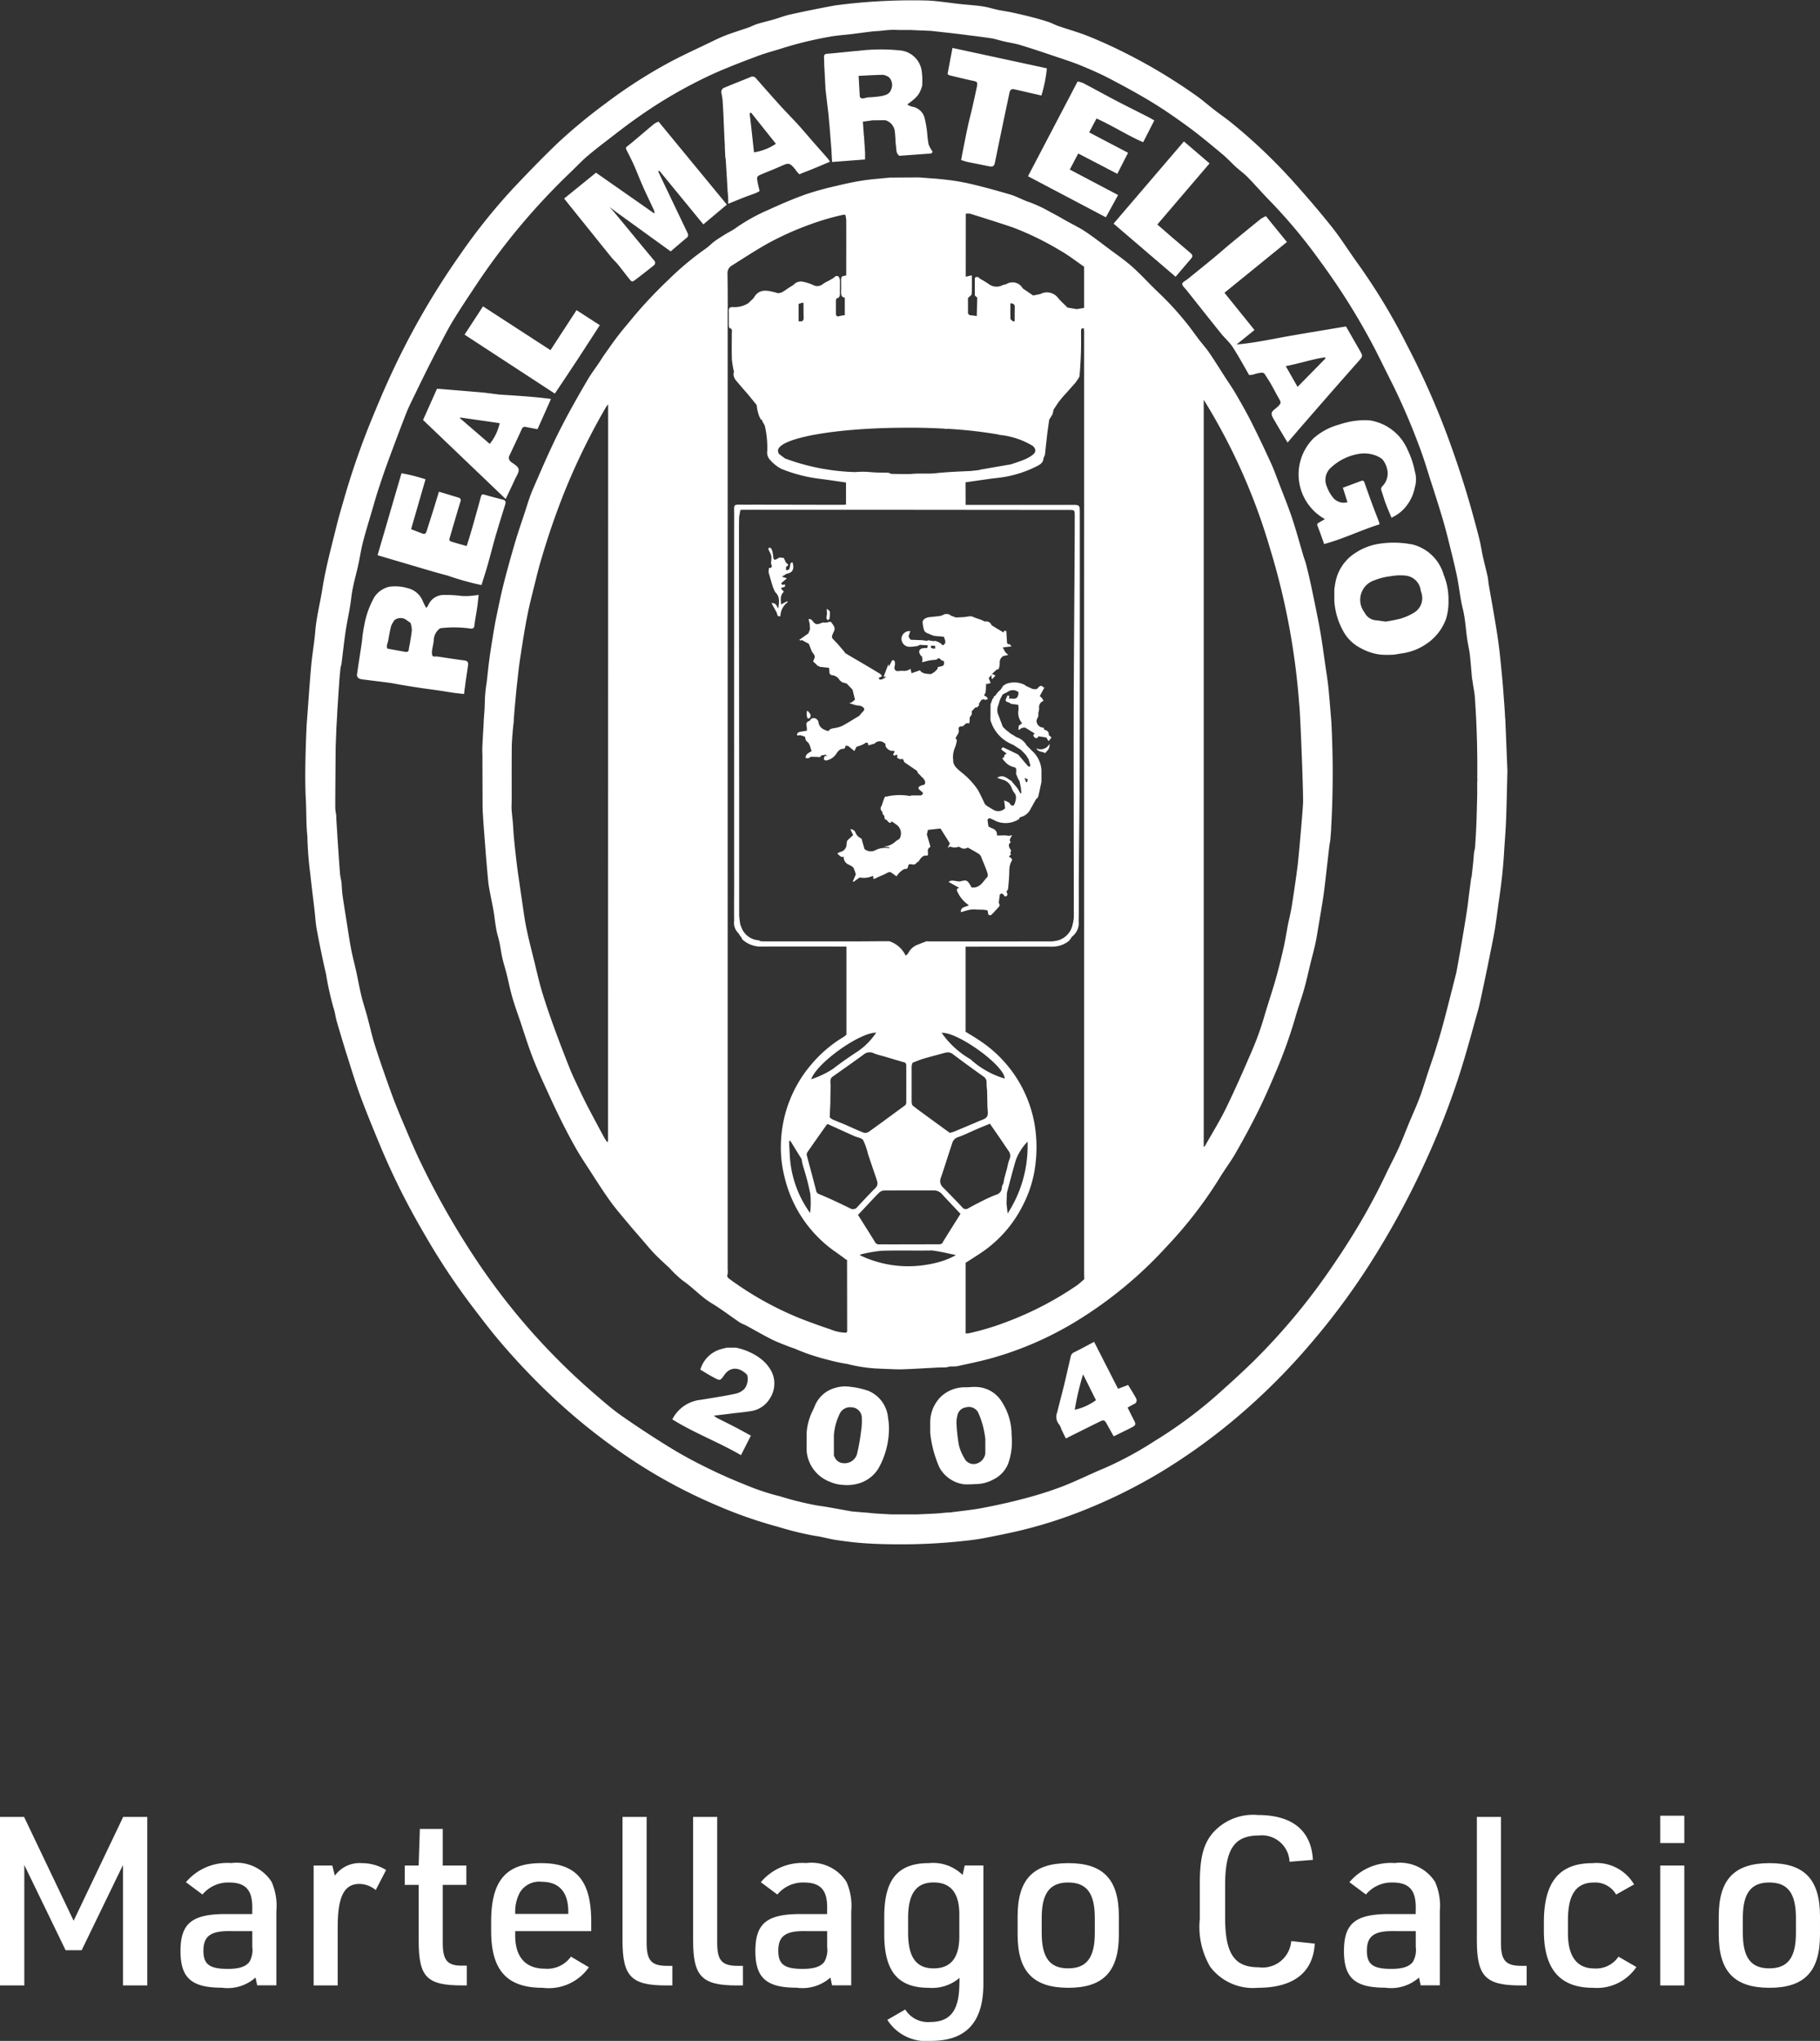 <svg xmlns="http://www.w3.org/2000/svg" width="133.031" height="149.148" viewBox="0 0 133.031 149.148"><rect x="0" y="0" width="133.031" height="149.148" fill="#333333" stroke="none"/><g id="Raggruppa_410" data-name="Raggruppa 410" transform="translate(-1573.472 -2246.009)"><path id="Tracciato_1131" data-name="Tracciato 1131" d="M526.016,211.923c-.031-.668-.087-1.335-.136-2q-.047-.64-.112-1.277c-.067-.679-.127-1.357-.216-2.032s-.2-1.357-.315-2.033c-.132-.789-.277-1.575-.412-2.364-.037-.209-.045-.425-.091-.632-.107-.489-.238-.975-.346-1.467-.087-.39-.142-.787-.235-1.175-.152-.621-.321-1.237-.49-1.853-.544-1.986-1.184-3.941-1.9-5.87a57.733,57.733,0,0,0-2.9-6.5,44.758,44.758,0,0,0-3.546-5.9c-.668-.913-1.262-1.883-1.965-2.769-.928-1.167-1.906-2.3-2.9-3.405a39.907,39.907,0,0,0-4.4-4.178c-.408-.335-.847-.631-1.264-.955-.441-.34-.86-.711-1.313-1.035a40.132,40.132,0,0,0-5.235-3.149q-1.279-.647-2.609-1.189c-.708-.288-1.45-.5-2.177-.744-.07-.023-.142-.046-.21-.074-.207-.085-.406-.19-.616-.258-.39-.127-.786-.242-1.183-.345-.488-.126-.979-.239-1.471-.345-.328-.073-.662-.114-.991-.183-.391-.082-.774-.207-1.168-.265-.544-.08-1.094-.111-1.641-.17-.8-.087-1.592-.219-2.391-.256a42.92,42.92,0,0,0-6.716.354q-1.644.3-3.279.661c-.426.092-.835.256-1.255.376-.387.112-.78.2-1.165.317-.225.069-.437.186-.661.265-.549.193-1.108.362-1.652.569-.388.148-.763.331-1.137.513-1.055.51-2.123.992-3.15,1.552a36.553,36.553,0,0,0-4.525,2.931,39.413,39.413,0,0,0-3.5,2.9c-1.087,1.04-2.131,2.124-3.166,3.216a43.136,43.136,0,0,0-3.938,4.908,56.024,56.024,0,0,0-5.218,9.122c-.4.871-.769,1.753-1.135,2.636a57.129,57.129,0,0,0-2.146,6.13c-.187.651-.38,1.3-.541,1.957-.377,1.524-.789,3.039-1.036,4.595-.165,1.041-.435,2.062-.52,3.118-.067.829-.22,1.649-.294,2.478-.125,1.4-.214,2.794-.324,4.191-.015.186-.183,3.6-.073,5.518.053.921.017,1.85.115,2.765a26.034,26.034,0,0,0,.215,2.765c.008.038.006.076.01.113.042.365.083.727.126,1.09.057.475.117.951.172,1.426.058.5.083,1,.177,1.489.2,1.07.42,2.138.667,3.2a21.9,21.9,0,0,0,.539,2.445c.118.329.15.687.248,1.024.255.872.515,1.744.79,2.609.316,1,.62,2,.987,2.978.482,1.287,1.009,2.557,1.539,3.825a52.316,52.316,0,0,0,2.94,5.859,50.239,50.239,0,0,0,3.618,5.508c.66.863,1.315,1.734,2.019,2.562a49.377,49.377,0,0,0,4.17,4.356,44.12,44.12,0,0,0,4.484,3.62,38.341,38.341,0,0,0,7.1,3.979,32.925,32.925,0,0,0,4.63,1.628,22.672,22.672,0,0,0,2.655.65c.534.069,1.056.231,1.59.31.691.1,1.386.19,2.084.235.818.054,1.642.076,2.464.076a42.092,42.092,0,0,0,4.312-.2c.672-.069,1.342-.138,2-.267.811-.157,1.62-.319,2.423-.505a33.629,33.629,0,0,0,4.965-1.586,38.65,38.65,0,0,0,5.654-2.838,43.578,43.578,0,0,0,5.33-3.856,47.032,47.032,0,0,0,5.372-5.35,51.282,51.282,0,0,0,4.155-5.539,60.081,60.081,0,0,0,4.357-7.978,56.728,56.728,0,0,0,2.418-6.21c.495-1.542.913-3.108,1.35-4.667.148-.53.252-1.072.367-1.611q.206-.957.4-1.919c.046-.232.353-1.724.442-2.239.133-.76.216-1.531.329-2.3.172-1.165.309-2.334.375-3.511.045-.77.114-1.537.144-2.307.045-1.149.065-2.3.1-3.636-.048-1.168-.1-2.519-.16-3.87m-2.034,4.437c0,.088-.009.177-.014.264q0,.469,0,.938c-.02.692-.032,1.385-.06,2.077-.021.567-.057,1.132-.093,1.7a3.1,3.1,0,0,1-.076.391l0,.008c-.023.276-.047.55-.073.826q-.052.485-.108.967c0,.023-.025.046-.029.069-.08.62-.164,1.238-.238,1.859-.118,1.022-.818,4.957-.856,5.1-.307,1.21-.609,2.421-.93,3.628-.178.667-.377,1.329-.582,1.988-.164.531-.352,1.052-.526,1.58-.211.634-.4,1.276-.633,1.9-.241.642-.527,1.265-.792,1.9-.249.6-.475,1.207-.744,1.8-.323.705-.691,1.386-1.019,2.089a45.28,45.28,0,0,1-2.611,4.7c-.374.6-.768,1.191-1.167,1.776a46.371,46.371,0,0,1-5.735,6.934c-.9.888-1.842,1.734-2.784,2.576a32.481,32.481,0,0,1-4.543,3.346,25.586,25.586,0,0,1-3.607,1.954c-1.069.441-2.1.964-3.181,1.379a27.693,27.693,0,0,1-2.8.879c-.99.262-1.993.481-3,.672-.772.147-1.557.218-2.336.323l-.024.009-.023-.009-.238.013-.6.055-.232.015-1.29.06h-1.911l-1.06-.062-.158-.013-.6-.057-.234-.014-.827-.073c-.833-.145-1.663-.314-2.5-.428a22.959,22.959,0,0,1-2.715-.667,17.9,17.9,0,0,1-1.936-.6c-1.014-.4-2.024-.815-3-1.286-1.01-.486-2.008-1-2.963-1.584-1.266-.769-2.506-1.586-3.721-2.432-.705-.493-1.354-1.071-2.008-1.632a48.264,48.264,0,0,1-8.695-9.892,59,59,0,0,1-3.956-6.955c-.473-.97-.885-1.97-1.307-2.963-.3-.7-.587-1.408-.847-2.124-.412-1.141-.815-2.285-1.185-3.44-.231-.724-.391-1.469-.59-2.2-.135-.5-.3-.983-.419-1.48-.142-.587-.247-1.183-.375-1.774-.118-.533-.263-1.062-.366-1.6-.126-.66-.223-1.327-.328-1.992-.1-.64-.207-1.279-.3-1.921-.045-.335-.057-.674-.084-1.01-.038-.233-.1-.465-.114-.7-.069-.9-.127-1.8-.188-2.694,0-.078-.008-.156-.013-.235-.02-.327-.04-.655-.061-.983,0-.1-.007-.205-.009-.309a3.29,3.29,0,0,1-.065-.434c-.008-.436,0-.874,0-1.311q.012-1.6.024-3.2c.014-.354.027-.709.042-1.064l.01-.307c.02-.329.039-.655.058-.983,0-.08.008-.159.01-.238.046-.7.09-1.406.138-2.107.024-.351.057-.7.092-1.052a2.636,2.636,0,0,1,.075-.317c.1-.794.184-1.589.3-2.381.126-.83.323-1.649.418-2.482.11-.954.419-1.859.592-2.795.087-.466.171-.934.293-1.388.215-.8.459-1.594.692-2.387.119-.408.233-.818.365-1.222.222-.673.443-1.345.687-2.01.45-1.225.907-2.449,1.382-3.664.2-.509.456-1,.692-1.491q.381-.794.774-1.581c.287-.574.576-1.146.875-1.712.357-.674.7-1.359,1.094-2.008.562-.92,1.165-1.816,1.762-2.714a48.54,48.54,0,0,1,6.864-8.158c.376-.361.732-.745,1.126-1.086.505-.434,1.032-.841,1.561-1.246.7-.54,1.4-1.088,2.132-1.6a34.21,34.21,0,0,1,5.633-3.247c1.049-.467,2.124-.877,3.2-1.279.636-.239,1.3-.4,1.948-.615a27.207,27.207,0,0,1,3.269-.781c.54-.105,1.092-.136,1.639-.2.469-.058.935-.125,1.4-.18.213-.027.428-.036.642-.052.269-.027.538-.061.807-.074.211-.012.424,0,.636.009l.848,0,1.444.061c.681.077,1.363.148,2.044.231.784.1,1.566.192,2.347.308.317.047.625.155.939.226.412.1.837.155,1.239.279.878.267,1.747.561,2.617.855.6.2,1.212.4,1.8.64.705.29,1.409.6,2.084.95,1.074.565,2.146,1.144,3.18,1.778.94.579,1.85,1.216,2.738,1.873.805.6,1.573,1.245,2.343,1.887.335.279.628.6.95.9.286.261.607.486.876.762.579.591,1.119,1.22,1.7,1.807a38.965,38.965,0,0,1,3.663,4.417A48.741,48.741,0,0,1,516.2,184.4c.56,1.04,1.063,2.111,1.6,3.163a48.373,48.373,0,0,1,1.963,4.58c.3.778.534,1.583.789,2.381.3.915.589,1.831.867,2.752.171.57.323,1.147.466,1.724.215.861.433,1.722.614,2.589.16.777.227,1.577.419,2.346.207.82.222,1.661.366,2.486.054.307.123.612.158.92.062.562.1,1.125.155,1.688.018.1.037.208.054.312,0,.028.007.053.008.081.051.33.122.66.145.992q.209,2.969.175,5.946" transform="translate(1157.471 2086.547)" fill="#fff"></path><path id="Tracciato_1132" data-name="Tracciato 1132" d="M493.859,178.088c.006.163.2.321.322.474.837,1.056,1.673,2.114,2.518,3.163.271.338.613.627.847.987.426.653.8,1.344,1.207,2.051a2.971,2.971,0,0,0,.307-.037,3.561,3.561,0,0,1,.425-.113c.14-.012.308-.074.415.094.147.23.3.455.435.691.205.36.392.73.6,1.09.164.292.166.325-.083.578-.159.162-.424.3-.452.485s.148.426.262.627c.282.494.578.979.9,1.519.376-.437.713-.832,1.052-1.223q1.025-1.179,2.052-2.356,1.046-1.194,2.1-2.383c.3-.337.3-.379.078-.762l-1.011-1.762c-1.332.224-2.667.442-4,.674s-2.652.53-4,.645l1.311-1.058c-.751-.932-1.47-1.823-2.195-2.721l4.566-3.71c-.525-.645-1.032-1.267-1.537-1.89a2.623,2.623,0,0,0-.381.208q-1.064.857-2.115,1.725c-.457.377-.9.771-1.356,1.147-.615.508-1.237,1.006-1.856,1.509-.144.117-.406.238-.4.35m10.425,5.377c.015.025.03.051.044.076l-2.046,2.084c-.31-.545-.575-1.009-.865-1.517.976-.18,1.9-.5,2.868-.643" transform="translate(1166.023 2088.654)" fill="#fff"></path><path id="Tracciato_1133" data-name="Tracciato 1133" d="M458.179,177.1c.142.175.317.323.46.5.285.35.553.713.837,1.065.183.227.215.231.449.052.444-.338.885-.68,1.32-1.029a.245.245,0,0,0,.028-.393c-.628-.751-1.25-1.508-1.873-2.263l-1.007-1.219q-.18-.2-.361-.407l.558.419,3.908,2.824c.389-.331.775-.668,1.172-.995.157-.129.111-.252.04-.4q-.973-2.029-1.939-4.058c-.061-.129-.121-.258-.181-.388l.081-.053,3.215,3.919,1.719-1.444-4.993-6.065a1.623,1.623,0,0,0-.313.158c-.349.282-.687.576-1.03.864-.315.264-.625.537-.952.787-.132.1-.089.175-.035.283.181.361.368.72.532,1.089.227.515.426,1.042.655,1.556.265.6.552,1.18.823,1.772a.606.606,0,0,1,.013.205l-4.265-2.982-2.33,1.89c.52.65,1.023,1.276,1.527,1.9.646.8,1.29,1.61,1.941,2.411" transform="translate(1159.996 2087.732)" fill="#fff"></path><path id="Tracciato_1134" data-name="Tracciato 1134" d="M449.307,197.308a8.858,8.858,0,0,0-1.433-.08,1.213,1.213,0,0,0-1.077.751,1.82,1.82,0,0,1-.144.2,4.349,4.349,0,0,1-.253-.5,1.577,1.577,0,0,0-1.066-.939,3.263,3.263,0,0,0-1.4-.113,1.818,1.818,0,0,0-1.066.742,6.44,6.44,0,0,0-.749,2.094,9.182,9.182,0,0,0-.164,1.149c-.121.819-.254,1.639-.369,2.459a.311.311,0,0,0,.121.24.762.762,0,0,0,.318.09c.647.084,1.3.158,1.944.246.307.042.612.11.917.16.429.072.857.141,1.288.205s.865.12,1.3.183.837.129,1.255.193l.681.075c.032-.138.039-.368.075-.522.014-.111.024-.222.04-.331.061-.417.125-.833.185-1.25.031-.212-.044-.321-.277-.35-.667-.083-1.328-.192-1.992-.287-.128-.02-.307.068-.358-.115a1.067,1.067,0,0,1,.008-.405c.029-.22.095-.437.11-.658a1.114,1.114,0,0,1,.47-.887,8.357,8.357,0,0,1,2.244.029c.17,0,.238-.052.258-.235.053-.453.143-.9.209-1.354.042-.277.063-.559.1-.875-.167.022-.277.04-.387.048a4.5,4.5,0,0,1-.786.033M445.6,199.8c-.029.332-.1.661-.145.99a3.233,3.233,0,0,0-.075.4c-.017.218-.147.218-.309.188-.405-.077-.81-.149-1.252-.23-.114-.186.021-.4.057-.609.06-.357.123-.715.217-1.064a1.766,1.766,0,0,1,.246-.415l.01-.031h.032a.266.266,0,0,1,.053-.031.735.735,0,0,1,.685,0l.352.246.032.013v.033a.453.453,0,0,1,.024.054,1.976,1.976,0,0,1,.072.462" transform="translate(1157.976 2092.262)" fill="#fff"></path><path id="Tracciato_1135" data-name="Tracciato 1135" d="M489.785,174.548c.3-.541.589-1.072.893-1.627-1.192-.63-2.346-1.237-3.53-1.862.217-.411.413-.787.617-1.172.969.5,1.9.989,2.857,1.484.273-.533.525-1.027.786-1.537l-2.843-1.492c.185-.35.348-.658.538-1.014,1.169.527,2.232,1.22,3.408,1.734.276-.538.537-1.05.815-1.592-.152-.087-.278-.165-.41-.232-.794-.405-1.592-.8-2.382-1.212-.8-.42-1.6-.862-2.4-1.283a2.019,2.019,0,0,0-.415-.121l-3.627,6.927,5.695,3" transform="translate(1164.519 2087.341)" fill="#fff"></path><path id="Tracciato_1136" data-name="Tracciato 1136" d="M451.573,193.838c.207-.715.436-1.425.652-2.138.05-.164.025-.292-.179-.342q-.611-.149-1.215-.323c-.324-.095-.33-.1-.421.243-.122.453-.249.9-.376,1.357s-.262.927-.4,1.388c-.067.227-.143.451-.231.729-.357-.1-.688-.19-1.014-.291-.285-.088-.285-.1-.2-.395.255-.857.5-1.717.763-2.572a.2.2,0,0,0-.15-.283c-.462-.141-.923-.278-1.425-.429-.133.437-.258.855-.389,1.272-.168.538-.342,1.073-.51,1.611-.043.136-.115.24-.27.186-.279-.1-.553-.21-.865-.331.353-1.222.7-2.422,1.054-3.645a12.121,12.121,0,0,0-1.757-.441c-.584,2-1.155,3.959-1.748,5.99.89.263,1.723.511,2.557.755s1.686.505,2.538.725a20.376,20.376,0,0,0,2.5.7c.158-.507.312-.97.444-1.439.219-.774.415-1.554.638-2.327" transform="translate(1158.178 2091.161)" fill="#fff"></path><path id="Tracciato_1137" data-name="Tracciato 1137" d="M452.5,190.684c.108-.239.3-.507.258-.726-.037-.2-.325-.363-.527-.512a.368.368,0,0,1-.128-.515c.3-.636.6-1.268.889-1.907a.233.233,0,0,1,.3-.147l.849.16.984-2.209c-1.3-.175-2.543-.239-3.787-.323l-1.124-.142-3.418-.284c-.336.749-.677,1.513-1.022,2.285l6.04,5.775c.242-.514.47-.982.684-1.456m-1.849-2.571-2.176-1.877.021-.052,2.881.415a3.655,3.655,0,0,1-.726,1.514" transform="translate(1158.621 2090.337)" fill="#fff"></path><path id="Tracciato_1138" data-name="Tracciato 1138" d="M480.841,164.894c.327.07.369.108.3.445q-.166.786-.345,1.569c-.1.44-.219.876-.315,1.318-.137.64-.262,1.283-.39,1.926-.036.177-.067.354-.1.54.179.054.307.1.438.132.52.108,1.043.208,1.564.315.327.067.413.01.477-.3q.27-1.331.548-2.66c.167-.8.338-1.605.507-2.407.039-.185.128-.3.335-.254.293.063.584.132.875.2l1.123.257a9.912,9.912,0,0,0,.4-1.985l-6.9-1.49c-.129.684-.246,1.3-.36,1.9.061.048.088.085.121.093.575.138,1.15.282,1.729.406" transform="translate(1163.734 2087.014)" fill="#fff"></path><path id="Tracciato_1139" data-name="Tracciato 1139" d="M494.046,178.309c.4-.47.779-.908,1.153-1.35.149-.175.044-.3-.095-.412q-.653-.55-1.3-1.107c-.36-.309-.717-.622-1.093-.95l3.818-4.466-1.875-1.605c-1.723,2.012-3.423,4-5.142,6.007l4.533,3.882" transform="translate(1165.354 2087.926)" fill="#fff"></path><path id="Tracciato_1140" data-name="Tracciato 1140" d="M456.688,182.706c.534-.812,1.059-1.632,1.6-2.464l-1.7-1.1c-.654,1-1.273,1.952-1.905,2.924l-4.931-3.2-1.35,2.066c2.21,1.442,4.392,2.866,6.6,4.309.585-.878,1.139-1.7,1.684-2.529" transform="translate(1159.026 2089.533)" fill="#fff"></path><path id="Tracciato_1141" data-name="Tracciato 1141" d="M491.131,247.594l-.733.277c-.58-1.137-1.147-2.249-1.749-3.43-.517.272-.984.53-1.463.765a.443.443,0,0,0-.254.335c-.152.662-.3,1.326-.459,1.986-.167.687-.355,1.369-.519,2.055a.86.86,0,0,0,.141.9,1.214,1.214,0,0,1,.157.34c.108.23.221.457.331.68.86-.427,1.673-.837,2.49-1.236.286-.14.342-.111.5.17.17.308.343.615.508.912.466-.23.893-.434,1.313-.65.316-.164.325-.23.155-.555-.154-.294-.3-.593-.45-.9.182-.1.332-.192.49-.265a.28.28,0,0,0,.145-.369c-.172-.345-.389-.668-.6-1.015m-3.9,1.814a19.381,19.381,0,0,1,.609-2.591c.342.687.642,1.288.94,1.887a4.07,4.07,0,0,1-1.55.7" transform="translate(1164.796 2099.628)" fill="#fff"></path><path id="Tracciato_1142" data-name="Tracciato 1142" d="M471.192,163.8q.042.794.084,1.591c0,.025,0,.051,0,.075q.109.938.222,1.875l.069.793.007.035q.071.9.143,1.8c.008.255.032.594.042.849.187-.008,1.858-.142,2.413-.182v-.517q-.04-.6-.078-1.193a.122.122,0,0,1-.01-.04l-.073-1.012.7-.1.942-.007a.966.966,0,0,1,.7.906c.043.344.037.694.084,1.036.031.232,0,.5.248.658l2.106-.153c.138,0,.279,0,.314-.153a2.477,2.477,0,0,1-.287-.524,6.551,6.551,0,0,1-.1-.771,7.863,7.863,0,0,0-.186-1.133,1.123,1.123,0,0,0-.948-.861,1.317,1.317,0,0,1-.328-.155c.74-.538.9-.742,1.088-1.356a5.364,5.364,0,0,0-.036-1.118,1.758,1.758,0,0,0-1.49-1.467,13.6,13.6,0,0,0-3.134.018c-.452.037-.9.087-1.354.13-.309.03-.618.065-.928.087-.173.012-.242.085-.231.258.014.211.012.422.016.633m4.309.647a1.217,1.217,0,0,1,.411.166.8.8,0,0,1,.159.929c-.119.34-.438.4-.719.463a7.491,7.491,0,0,1-.93.087c-.121.012-.24.055-.362.072s-.26,0-.271-.179c-.028-.471-.053-.943-.083-1.462.625-.029,1.21-.068,1.8-.075" transform="translate(1162.531 2087.028)" fill="#fff"></path><path id="Tracciato_1143" data-name="Tracciato 1143" d="M509.112,193.945a6.974,6.974,0,0,0-2.546,0,4.3,4.3,0,0,0-1.5.615,3.242,3.242,0,0,0-1.489,2.174c-.034.163-.053.329-.08.493,0,.3,0,.59,0,.884a5.261,5.261,0,0,0,.659,2.2,2.992,2.992,0,0,0,1.243,1.21,3.959,3.959,0,0,0,1.46.488,7.168,7.168,0,0,0,1.047,0c.183-.031.367-.065.552-.092a4.139,4.139,0,0,0,1.754-.682,3.714,3.714,0,0,0,1.456-1.856,4.293,4.293,0,0,0,.172-1.356,4.707,4.707,0,0,0-.35-1.847,3.187,3.187,0,0,0-2.384-2.24m.24,4.994a4.3,4.3,0,0,1-.988.444,10.246,10.246,0,0,1-1.119.222c-.286-.038-.519-.08-.755-.1a1.013,1.013,0,0,1-.784-.574,1.5,1.5,0,0,1,.74-2.348,4.549,4.549,0,0,1,1.16-.291,3.834,3.834,0,0,1,1.118-.046,1.244,1.244,0,0,1,1.093,1.086c.018.1.068.189.081.287a1.235,1.235,0,0,1-.546,1.319" transform="translate(1167.507 2091.838)" fill="#fff"></path><path id="Tracciato_1144" data-name="Tracciato 1144" d="M464.758,166q.029.518.061,1.035l.01.265.068,1.564c0,.038.02.325.045.726-.01-.107-.021-.215-.03-.322l.055,1.13.01-.23c.063,1.009.142,2.269.147,2.486a6.938,6.938,0,0,1,.046.954c.391-.158.739-.3,1.089-.441.313-.121.629-.232.944-.347l.264-.141c-.05-.212-.1-.412-.142-.612-.081-.466-.081-.466.381-.659s.916-.368,1.366-.572c.511-.231.606-.217.973.223a2.269,2.269,0,0,0,.327.392s.309-.128.46-.185c.587-.222,1.162-.475,1.778-.734a2.682,2.682,0,0,0-.171-.242c-.337-.387-.678-.769-1.017-1.154-.385-.441-.763-.891-1.156-1.325-.424-.466-.87-.912-1.295-1.379-.59-.651-1.169-1.311-1.749-1.97a.328.328,0,0,0-.425-.115c-.627.263-1.262.5-1.889.769a.333.333,0,0,0-.232.41c.037.156.053.316.08.474m2.092.955,1.809,2.269a3.927,3.927,0,0,1-1.6.623c-.11-.952-.2-1.906-.323-2.859Z" transform="translate(1161.529 2087.294)" fill="#fff"></path><path id="Tracciato_1145" data-name="Tracciato 1145" d="M507.1,193.466c-.164-.429-.333-.855-.492-1.285-.19-.516-.373-1.035-.556-1.553a.162.162,0,0,0-.233-.118c-.449.166-.9.335-1.343.5l.335,1.058a1.012,1.012,0,0,1-1.089-.382,2.691,2.691,0,0,1-.426-.782,1.193,1.193,0,0,1,.333-1.387,3.921,3.921,0,0,1,2.03-.985,2.389,2.389,0,0,1,1.086.077,1.839,1.839,0,0,1,.614.317,1.736,1.736,0,0,1,.388.945,1.332,1.332,0,0,1-.377,1.019.3.3,0,0,0-.075.336c.107.3.189.612.3.91.132.353.283.7.433,1.062a2.834,2.834,0,0,0,1.16-.951,3.153,3.153,0,0,0,.553-1.292,1.98,1.98,0,0,0,0-1.115,6.517,6.517,0,0,0-.54-1.617,3.609,3.609,0,0,0-2.75-2.134,5.7,5.7,0,0,0-1.354.072,6.922,6.922,0,0,0-.95.249,4.584,4.584,0,0,0-1.83,1,3.735,3.735,0,0,0,.844,5.891l-.441.26c-.089.053-.154.091-.1.232.171.42.313.85.486,1.33,1.4-.373,2.682-1.015,4.055-1.442-.028-.1-.039-.158-.061-.215" transform="translate(1167.153 2090.643)" fill="#fff"></path><path id="Tracciato_1146" data-name="Tracciato 1146" d="M511.373,207.993c-.06-.583-.156-1.163-.241-1.745-.122-.839-.231-1.682-.382-2.517-.183-1.019-.4-2.033-.61-3.049-.115-.549-.247-1.1-.382-1.642-.059-.241-.151-.474-.224-.714-.271-.913-.518-1.835-.819-2.738-.282-.84-.617-1.662-.935-2.489-.207-.537-.4-1.078-.642-1.6-.45-.983-.913-1.961-1.4-2.925-.355-.706-.749-1.392-1.145-2.075-.233-.4-.5-.784-.756-1.175-.385-.6-.757-1.2-1.156-1.787-.233-.342-.512-.651-.763-.98-.282-.368-.547-.747-.833-1.11a22.373,22.373,0,0,0-2.2-2.4c-.757-.717-1.438-1.513-2.258-2.162-.383-.306-.784-.59-1.178-.882-.6-.444-1.187-.907-1.806-1.322-.43-.29-.9-.516-1.355-.769-.411-.23-.817-.467-1.235-.682a10.309,10.309,0,0,0-1.512-.714c-.49-.156-.931-.42-1.418-.565-.958-.285-1.925-.548-2.9-.78a16.155,16.155,0,0,0-1.8-.306c-.662-.08-1.329-.115-1.993-.168l-2.1.013c-.665.068-1.333.112-1.992.213s-1.294.239-1.932.395a22.3,22.3,0,0,0-2.232.615c-.924.331-1.829.718-2.721,1.129a13.211,13.211,0,0,0-2.416,1.344c-.225.167-.487.284-.727.433-.272.17-.546.337-.805.525-.22.162-.41.368-.635.526a21.491,21.491,0,0,0-2.715,2.265,33.3,33.3,0,0,0-2.563,2.713c-.375.465-.772.913-1.135,1.386s-.705.968-1.05,1.456c-.122.173-.228.357-.346.532-.272.4-.57.793-.817,1.212-.726,1.235-1.432,2.478-2.078,3.76-.713,1.415-1.334,2.866-1.962,4.318-.242.559-.406,1.152-.6,1.732-.235.713-.482,1.424-.693,2.145-.294,1.005-.578,2.016-.834,3.031-.2.8-.362,1.6-.531,2.408-.09.437-.164.877-.234,1.317-.1.6-.2,1.207-.278,1.813-.07.518-.12,1.041-.179,1.56a11.7,11.7,0,0,0-.138,1.23c-.007.25-.015.5-.022.751-.022.278-.042.557-.062.834,0,.053,0,.106-.006.158,0,.207-.114,1.712-.1,2.2,0,.037.008.075.008.112q.005,1.911.013,3.817c0,.031.007.414.014.464.018.3.038.6.058.908.058.752.114,1.506.174,2.257q.062.789.137,1.576c.022.248.045.5.089.744.084.477.183.951.277,1.425.143.726.173,1.468.382,2.184.148.505.2,1.036.314,1.552.082.363.2.718.292,1.079.147.587.262,1.183.429,1.763.171.6.387,1.185.587,1.776.3.9.583,1.814.927,2.7.328.847.715,1.67,1.092,2.5.651,1.432,1.339,2.847,2.123,4.212.229.4.48.78.73,1.163.546.838,1.075,1.688,1.654,2.5.42.593.9,1.141,1.366,1.7.352.425.718.838,1.079,1.255.28.324.548.659.846.965.352.362.729.7,1.1,1.045a8.069,8.069,0,0,0,.949.9c.749.509,1.35,1.2,2.131,1.669.705.426,1.359.932,2.044,1.394.153.1.338.158.5.246.61.33,1.21.679,1.828.992.375.189.772.333,1.161.49.242.1.5.162.73.275a15.217,15.217,0,0,0,2.331.756,11.658,11.658,0,0,0,1.311.279,11.186,11.186,0,0,0,2.049.328h0l.423.02-.018,0a.172.172,0,0,0,.048,0l.15.008c.463.014.925.048,1.387.035.864-.028,1.729-.087,2.593-.129.188-.009.377-.007.565-.009.13-.025.262-.06.393-.074a3.31,3.31,0,0,0,.415-.009c.83-.182,1.663-.352,2.482-.575a24.62,24.62,0,0,0,6.244-2.712,30.325,30.325,0,0,0,6.649-5.5,30.836,30.836,0,0,0,3.815-4.943c.381-.633.835-1.223,1.2-1.864.578-1.01,1.134-2.034,1.65-3.078.48-.972.912-1.966,1.332-2.964a34.435,34.435,0,0,0,1.377-3.871c.2-.694.447-1.375.643-2.071.175-.617.309-1.246.462-1.869.12-.485.253-.966.359-1.455.091-.412.152-.832.223-1.249.112-.664.226-1.327.329-1.993.065-.42.117-.841.166-1.264.1-.85.194-1.7.293-2.551.02-.16.051-.318.076-.478q.031-.379.062-.755c0-.075,0-.15.007-.225a71.254,71.254,0,0,0,.006-7.731c-.07-.816-.127-1.633-.212-2.448m-52.654,33.173-.067.035c-.075-.115-.159-.225-.224-.346-.406-.754-.812-1.507-1.207-2.266-.249-.48-.482-.969-.713-1.459-.2-.425-.405-.848-.579-1.283-.4-1.005-.789-2.011-1.157-3.027-.314-.86-.612-1.726-.876-2.6-.215-.705-.373-1.427-.548-2.143-.208-.841-.428-1.679-.6-2.525-.137-.657-.217-1.325-.318-1.988-.063-.419-.122-.839-.183-1.259-.069-.48-.144-.958-.2-1.44q-.125-1.023-.219-2.049c-.023-.263-.063-.955-.073-1.036-.035-.318-.067-.637-.09-.955,0-.078.012-.556.012-.674,0-1.284-.007-2.57.006-3.855.006-.539.122-1.731.144-1.786,0-.054,0-.107,0-.162.021-.252.04-.5.061-.756s.12-1.325.14-1.527c.082-.695.145-1.393.249-2.086.163-1.077.327-2.154.537-3.221.181-.923.425-1.832.649-2.748.121-.5.253-.989.4-1.478.505-1.716,1.088-3.4,1.761-5.062a48.712,48.712,0,0,1,2.949-5.984,2.429,2.429,0,0,1,.154-.194Zm26.148-67.806a1.091,1.091,0,0,1,.325,0c1.039.327,2.078.651,3.11,1a21.422,21.422,0,0,1,3.435,1.672c.624.345,1.189.8,1.781,1.2v3.011c-.2.033-.365.062-.53.091l-.684-.115c-.228-.23-.472-.447-.682-.691a1.017,1.017,0,0,0-1.3-.3q-.265.055-.53.107l-.762-.518a.85.85,0,0,0-1.213-.3,1.413,1.413,0,0,0-.253.06.943.943,0,0,1-1.047-.1l-.346-.22c-.082-.044-.162-.09-.242-.135-.121-.1-.237-.225-.4-.067,0,.427,0,.856,0,1.284.059.05.118.1.178.148q-.019.677-.037,1.354c-.135-.018-.27-.048-.406-.054-.174-.009-.24-.089-.237-.262.009-.347,0-.7,0-.994.115-.126.268-.216.273-.313.028-.434.013-.87.013-1.355l-.45.1Zm6.388,13.383a.264.264,0,0,1-.031-.066.428.428,0,0,0,.031.066m-.238-4.563a.169.169,0,0,1-.016.178.172.172,0,0,0,.016-.178m.083,2.833a.233.233,0,0,1-.1.037.233.233,0,0,0,.1-.037m-.383-4.58a.22.22,0,0,1,.008.092.241.241,0,0,0-.008-.092m-.06,2.506c-.007-.047-.011-.091-.016-.132,0,.042.009.084.016.132m-.045-.359c.009.07.018.143.029.226-.012-.083-.021-.156-.029-.226m-.044,1.887a1.566,1.566,0,0,1-.012.415,1.618,1.618,0,0,0,.012-.415m-.542,1.8h0c.051.037.1.073.153.108-.052-.036-.1-.072-.153-.107m.133,3.979a.945.945,0,0,0-.075-.1.708.708,0,0,1,.075.1m2.61,34.517a2.931,2.931,0,0,1-.087.51,1.512,1.512,0,0,1-1.025,1.177,2.569,2.569,0,0,1-.478.087q-4.544.007-9.088,0a.589.589,0,0,1-.075-.012c-.2.074-.395.14-.585.224a1.3,1.3,0,0,0-.763.63c-.03.07-.107.121-.192.21a2,2,0,0,0-1.2-1.064c-.82,0-1.642.012-2.464.012q-3.339,0-6.677,0c-.088,0-.177-.007-.264-.009a.537.537,0,0,0-.166-.074,1.445,1.445,0,0,1-1.236-.938,1.484,1.484,0,0,1-.088-.246,5.739,5.739,0,0,1-.078-.665c0-2.539,0-5.075,0-7.613v-1.065q-.009-9.894-.014-19.787c0-.215.008-.429.013-.644.024-.129.05-.258.074-.387.008-.037.013-.1.025-.1a2.92,2.92,0,0,1,.3-.013q4.765,0,9.528,0l14.174.013c.419,0,.429.008.428.419q0,1.2-.006,2.391c-.023,4.211-.061,8.424-.069,12.634-.009,4.77.009,9.541.009,14.311m-4.714,17.722a4.013,4.013,0,0,0-.155.594c-.057.218-.123.435-.179.654a2.428,2.428,0,0,0-.083.4c-.008.1-.114.23-.129.376a.552.552,0,0,1-.384.531,8.151,8.151,0,0,0-.928.405q-.571.28-1.13.589a.318.318,0,0,1-.457-.068c-.464-.5-.943-.982-1.419-1.469a.612.612,0,0,1-.136-.7c.286-.835.545-1.68.826-2.518a.63.63,0,0,1,.415-.433c.453-.155.884-.376,1.326-.565.329-.142.66-.276,1.013-.422.239.345.474.682.706,1.02s.435.651.66.972a.582.582,0,0,1,.053.631m.48.021a3.945,3.945,0,0,1,.854-1.335,9.079,9.079,0,0,1-1.457,5.253c-.035-.306-.06-.527-.084-.747.012-.258.022-.517.034-.775.216-.8.417-1.6.654-2.4m-15.278-.294a.335.335,0,0,1,.029-.249c.464-.673.937-1.339,1.408-2.006a.532.532,0,0,1,.082-.066c.665.3,1.313.6,1.964.887.214.095.526.126.627.288a4.579,4.579,0,0,1,.353,1c.128.385.258.77.388,1.153.095.282.2.558.28.844a.459.459,0,0,1-.11.487q-.678.691-1.329,1.4a.394.394,0,0,1-.534.1c-.458-.227-.922-.444-1.387-.659-.292-.135-.59-.262-.887-.385a.33.33,0,0,1-.214-.267c-.209-.848-.449-1.689-.669-2.534m.233,4.182a7.844,7.844,0,0,1-1.479-4.136c-.017-.352-.047-.705-.047-1.059,0-.108.083-.1.13,0,.246.4.489.805.742,1.2a.5.5,0,0,1,.058.215c.04.253.134.5.2.744a16.355,16.355,0,0,1,.413,1.655,6.571,6.571,0,0,1-.015,1.379m9.873-11.7a.592.592,0,0,1,.563.1q1.1.827,2.229,1.628a.486.486,0,0,1,.233.469,4.673,4.673,0,0,0,.04.564c.008.383.015.766.023,1.149,0,.253.081.552-.027.743s-.4.253-.619.35c-.587.256-1.178.5-1.769.749a3.2,3.2,0,0,1-.335.1q-1.12-.815-2.232-1.627c-.172-.126-.337-.261-.507-.391-.013-.062-.035-.123-.045-.185a.378.378,0,0,1-.006-.062c0-.867,0-1.733,0-2.6a.623.623,0,0,1,.051-.2c.008-.021.016-.044.023-.066.133-.048.264-.1.4-.153s.265-.1.4-.14c.523-.153,1.052-.285,1.577-.435m-8.372,2.356c0-.032-.007-.065-.009-.1a1.322,1.322,0,0,1-.007-.19.447.447,0,0,1,.1-.272c.2-.14.391-.278.587-.415.589-.417,1.177-.831,1.757-1.257a.676.676,0,0,1,.735-.077c.27.11.56.171.841.254l1.449.43c.027.05.075.1.075.15q.007,1.392,0,2.786a.183.183,0,0,1-.023.082c-.013.028-.029.054-.039.081l-1.329.974q-.663.488-1.333.967a.476.476,0,0,1-.376.08c-.451-.172-.887-.384-1.33-.575-.308-.133-.62-.254-.928-.382a1.151,1.151,0,0,1-.156-.1c-.027-.021-.08-.044-.078-.063.01-.354.028-.706.044-1.059,0-.377.01-.754.016-1.131a.848.848,0,0,0,0-.095c0-.031,0-.062,0-.095m3.333-3.818a4.97,4.97,0,0,1-1.344,1.37c-.623.406-1.237.833-1.824,1.288a6.918,6.918,0,0,1-1.581.752c.4-1.181,3.51-3.408,4.75-3.41m4.625,16.756c-.144.042-.29.08-.439.113s-.3.061-.451.085a8.115,8.115,0,0,1-4.931-.689c.018-.017.035-.046.054-.051a10.2,10.2,0,0,1,1.528-.271c1.238-.04,2.477,0,3.714-.022a13.313,13.313,0,0,1,1.371.264.765.765,0,0,1,.09.013.812.812,0,0,1,.089.02c.059.014.118.03.177.043h0a5.1,5.1,0,0,1-.576.277c-.067.028-.135.054-.2.08-.137.051-.278.1-.422.138m.241-1.426c-.093.156-.222.141-.359.141l-3.453.006c-.279,0-.556-.006-.835,0a.308.308,0,0,1-.307-.166c-.4-.655-.817-1.305-1.245-1.989l.567-.6c.329-.347.65-.705.991-1.039a.565.565,0,0,1,.361-.143c1.2-.01,2.4-.006,3.6-.007a.8.8,0,0,1,.627.277c.433.475.879.939,1.346,1.435-.442.706-.877,1.388-1.3,2.078m2.034-13.372a6.565,6.565,0,0,1-2.113-1.936c1.183-.066,4.581,2.382,4.612,3.343a6.363,6.363,0,0,1-2.5-1.407M481,192.359c-.084.006-.17.012-.254.015h-.189q-.578,0-1.138-.012c-.073-.029-.144-.058-.216-.084-.292-.006-.583,0-.872-.016-.327-.014-.652-.055-.976-.055-.2,0-.39.01-.591.024a15.893,15.893,0,0,1-5.12-1l-.428-.325a.534.534,0,0,1-.036-.059.824.824,0,0,1-.043-.194c.088-.922,4.271-1.663,9.42-1.663.234,0,.466,0,.7,0l.007,0,.011,0c.7.009,1.379.032,2.028.068a.253.253,0,0,0,.19.01,32.092,32.092,0,0,1,3.8.425c.016.012.031.023.047.033l.109,0a5.8,5.8,0,0,1,2.326.8c.247.255.237.454-.055.673a2.694,2.694,0,0,1-.59.325c-.309.129-.634.228-.951.339-.751.13-1.5.258-2.256.391a.089.089,0,0,0-.042.023c-.213.027-.434.051-.661.075-.849.039-1.7.07-2.546.162-.56.061-1.114,0-1.669.043m-9.732-10.69.107-.111-.107.111m.217,7.577c0-.021,0-.042,0-.063l0-.258c0,.085,0,.172,0,.258a.566.566,0,0,1,0,.063m.377.106.167.033h0l-.167-.035m.643.2h0l.028.017-.028-.016m.136-8.336v-1.272l.315-.1c.021.033.044.054.044.073,0,.343,0,.684.01,1.026,0,.123-.014.226-.143.275l-.226,0m2.616.337c.009-.018.018-.037.027-.055-.008.018-.016.037-.025.055Zm.406,3.478h0a.051.051,0,0,1,.018,0,.072.072,0,0,0-.022,0m1.157-3.451a1.482,1.482,0,0,0,0,.2,1.319,1.319,0,0,1,0-.2m.451-1.147c0-.108,0-.217,0-.325,0,.107,0,.217,0,.325m0,2.948h0l-.016,0,.016-.006m-.153-2.426a.555.555,0,0,0-.043-.1.432.432,0,0,1,.043.1m1.045.722a.7.7,0,0,1,.015-.182.759.759,0,0,0-.015.182m1.539,3.778c0,.068.006.136,0,.2,0-.066,0-.134,0-.2m-.123-2.649c-.018.024-.036.046-.051.067.014-.021.031-.043.051-.067m.691,2.6-.018.024h0l.02-.024m2.549-1.629c0-.121,0-.241-.009-.361.006.121.015.241.009.361m1.012-1.861a.147.147,0,0,1-.135.03.151.151,0,0,0,.135-.03m.142,3.3a1.163,1.163,0,0,0,.32-.219,1.141,1.141,0,0,1-.32.22Zm1.014-.074a.443.443,0,0,0,.058-.078.362.362,0,0,1-.058.078m.15-.47a1.489,1.489,0,0,1,.03-.358,1.55,1.55,0,0,0-.03.358m.492.038a.523.523,0,0,1,0-.189.551.551,0,0,0,0,.189m1.844-2.784a.507.507,0,0,0-.029-.105.444.444,0,0,1,.029.105.4.4,0,0,1-.014.168.42.42,0,0,0,.014-.168m.65-2.021c.25,0,.328.1.321.308-.012.34-.007.682-.009,1.022l-.149-.027c-.053-.059-.154-.117-.156-.178-.014-.374-.007-.75-.007-1.126m1.012,1.5a.628.628,0,0,0,.038-.092.522.522,0,0,1-.038.092m.643-.145a.641.641,0,0,1,.035-.267.66.66,0,0,0-.035.267m-13.651,73.872a2.972,2.972,0,0,1-1.151-.243c-.747-.245-1.485-.515-2.218-.8a23.874,23.874,0,0,1-5.148-2.868c-.134-.1-.227-.175-.159-.363a1.075,1.075,0,0,0,.007-.34V182.137c0-1.468.015-2.936-.013-4.4a.639.639,0,0,1,.331-.606c.909-.572,1.808-1.164,2.749-1.68a22.023,22.023,0,0,1,2.866-1.284,19.023,19.023,0,0,1,2.476-.732,1.029,1.029,0,0,1,.189-.01,2.313,2.313,0,0,1,.069.392c.006,1.187,0,2.376,0,3.565v.481c-.37.065-.372.065-.374.427,0,.24.008.481,0,.72s0,.439.268.472v1.283a2.689,2.689,0,0,0-.383.066c-.187.06-.263-.009-.264-.192,0-.316,0-.632,0-.949,0-.054.032-.147.067-.156.262-.067.22-.27.222-.457,0-.278.009-.556,0-.833a.439.439,0,0,0-.1-.3c-.129-.1-.26-.013-.36.1l-.349.2a3.153,3.153,0,0,0-.42.234.639.639,0,0,1-.75.069,3.953,3.953,0,0,0-.675-.216.713.713,0,0,0-.69.173l-.084.069-.277.172c-.172.115-.339.241-.52.342a1.1,1.1,0,0,1-.3.073c-.1-.028-.192-.057-.29-.081-.553-.141-1.093-.224-1.455.376a.311.311,0,0,0-.012.036l-.406.394a1.865,1.865,0,0,1-1.139.287c-.207-.009-.3.066-.293.283.011.353,0,.706.006,1.058,0,.069.025.188.061.2.223.059.152.232.153.367,0,.643-.016,1.284.007,1.926a6.452,6.452,0,0,0,.152.9.524.524,0,0,0-.037.189.77.77,0,0,0,.217.474c.291.358.6.7.9,1.052l.578.713c.017.123.026.248.054.368.031.141.078.278.118.417.047.1.092.19.14.284l.085,0,.007.092c.037.078.088.155.13.233a.628.628,0,0,1,.088.237,7.155,7.155,0,0,1,.151,1.725.789.789,0,0,0,.22.666,2.8,2.8,0,0,0,.824.646,11.074,11.074,0,0,0,2.846.728c.621.078,1.239.174,1.867.263v1.617c-.117.006-.2.013-.291.013-2.378,0-4.757-.012-7.135-.009-.865,0-.748-.09-.749.748q-.005,13.515,0,27.032c0,.872-.013,1.746,0,2.618a1.041,1.041,0,0,0,.306.912l.149.23.076.077c.025.055.037.13.078.164a2,2,0,0,0,1.228.512q2.977-.005,5.956,0h.413v6.435a1.467,1.467,0,0,1-.2.164,9.378,9.378,0,0,0-2.454,2.119,9.257,9.257,0,0,0-2.122,5.395,8.78,8.78,0,0,0,.263,2.772,9.243,9.243,0,0,0,3.786,5.477c.243.172.484.352.725.53a.038.038,0,0,1,.047,0q.005,2.607.009,5.215c0,.04-.039.08-.06.12M470.8,187.694l-.147.132h0c.05-.043.1-.087.147-.13m-.21,2.342-.082.077h0l.082-.076m-.543-3.76c0-.082-.006-.166,0-.246-.007.081,0,.164,0,.246m8.549,71.466.048.013-.048-.013m1.269-6.846c.161.014.324.021.487.022-.164,0-.325-.008-.487-.022m13.705-.05a.67.67,0,0,1,0,.068v.009c0-.025,0-.052,0-.077q0-34.286,0-68.57a3.382,3.382,0,0,0-.046-.4c0,.14-.007.278-.007.418v68.461c0,.152.007.3.01.455l.008-.055-.007.057h0c-.19.159-.369.337-.574.475a24.024,24.024,0,0,1-5.135,2.658,19.145,19.145,0,0,1-2.715.815c-.07.014-.144.013-.249.022v-5.168c.432-.282.872-.548,1.292-.844a9.007,9.007,0,0,0,2.9-3.378,8.644,8.644,0,0,0,.915-3.016,10.1,10.1,0,0,0-.082-2.971,9.226,9.226,0,0,0-4.04-6.058c-.321-.219-.658-.414-.988-.619q0-3.109,0-6.217c2.113,0,4.225-.008,6.337,0a1.949,1.949,0,0,0,1.19-.4,1.215,1.215,0,0,0,.216-.287l0,0c.024-.025.05-.051.073-.076a1.208,1.208,0,0,0,.449-1.066c.021-1.228,0-2.456.013-3.683.018-2.58.057-5.16.06-7.739q.017-9.212.01-18.42c0-.614,0-.614-.6-.615l-7.745,0q0-.824-.006-1.649l.406-.058,1.4-.2c.37-.048.744-.081,1.111-.147a8.347,8.347,0,0,0,2.307-.778c.231-.117.464-.263.471-.576.035-.081.072-.162.107-.241.009-.077.017-.153.026-.23s.017-.171.025-.257q.062-.559.126-1.119.068-.483.134-.967c.082-.133.163-.267.244-.4.028-.118.055-.234.084-.352.113-.172.227-.342.339-.513l.3-.376.293-.322.678-.764c.031-.046.062-.093.094-.138s.077-.117.115-.174a.4.4,0,0,0,.074-.178c.048-.562.08-1.129.1-1.693.016-.516.009-1.034.007-1.55,0-.151.025-.252.209-.21,0,.05.007.1.01.15a3.386,3.386,0,0,1,.047.4q0,34.286,0,68.57m-.014.158,0,.017,0-.017m15.593-30.137c-.127,1.019-.278,2.036-.437,3.049-.077.49-.2.972-.3,1.46-.1.539-.183,1.085-.306,1.62-.175.771-.362,1.538-.578,2.3-.246.864-.537,1.715-.792,2.577a21.88,21.88,0,0,1-.891,2.527c-.616,1.434-1.243,2.866-1.925,4.271-.47.965-1.04,1.879-1.567,2.814-.01.018-.039.025-.081.052v-54.6a43.926,43.926,0,0,1,4.822,10.789,51.836,51.836,0,0,1,2.164,11.552c.045.164.263,5.17.279,7,0,.414-.323,4.058-.39,4.593" transform="translate(1159.199 2088.277)" fill="#fff"></path><path id="Tracciato_1147" data-name="Tracciato 1147" d="M467.881,245.51a4.618,4.618,0,0,0-1.664-.7h-.666c-.12.03-.241.052-.359.089a2.185,2.185,0,0,0-1.58,1.517c.33.2.644.393.971.569.471.254.481.252.78-.177.387-.555,1-.644,1.62-.063.014.02.029.039.044.058a.05.05,0,0,1,.022.048,1.22,1.22,0,0,1-.183.934,1.25,1.25,0,0,1-.669.384c-.549.138-2.334.413-2.527.449a2.627,2.627,0,0,0-2.107,1.432c1.6,1,3.381,1.663,5.02,2.616.252-.5.481-.95.724-1.427-.384-.207-.743-.409-1.109-.6-.458-.238-.922-.465-1.382-.7a1.84,1.84,0,0,1-.215-.162l.8-.092c.035-.021.068-.048.1-.073-.033.024-.067.052-.1.073.215-.028.429-.052.643-.082.1-.015.909-.089,1.2-.148a1.94,1.94,0,0,0,1.454-.938,1.988,1.988,0,0,0,.1-2,2.852,2.852,0,0,0-.919-1" transform="translate(1161.051 2099.685)" fill="#fff"></path><path id="Tracciato_1148" data-name="Tracciato 1148" d="M474.526,247.568a5.739,5.739,0,0,0-1.231-.272,2.5,2.5,0,0,0-1.1.067,2.238,2.238,0,0,0-1.52,1.314c-.067.163-.138.325-.22.481a4.327,4.327,0,0,0-.385,1.53l0,1.264a2.651,2.651,0,0,0,1.732,2.294,2.7,2.7,0,0,0,.976.217,3,3,0,0,0,1.069-.1,2.5,2.5,0,0,0,1.5-1.152,5.945,5.945,0,0,0,.741-2.742,4.183,4.183,0,0,0-.065-.894,2.352,2.352,0,0,0-1.491-2.009m-.495,3.084a14.079,14.079,0,0,1-.253,1.423.938.938,0,0,1-1.025.8.709.709,0,0,1-.623-.411l-.052-.1a.326.326,0,0,1-.02-.057q0-.734,0-1.468a4.3,4.3,0,0,1,.459-1.64.841.841,0,0,1,.824-.407.775.775,0,0,1,.759.782,5.005,5.005,0,0,1-.073,1.079" transform="translate(1162.36 2100.063)" fill="#fff"></path><path id="Tracciato_1149" data-name="Tracciato 1149" d="M483.842,250.581a4.429,4.429,0,0,0-.705-2.19,2.251,2.251,0,0,0-1.829-1.089c-.3-.024-.586.029-.879.02a2.538,2.538,0,0,0-1.781.72,2.645,2.645,0,0,0-.75,1.876q0,.372,0,.744a8.453,8.453,0,0,0,.677,2.525,2.406,2.406,0,0,0,1.8,1.225,7.358,7.358,0,0,0,.8-.015,2.746,2.746,0,0,0,1.354-.344,2.187,2.187,0,0,0,1.085-1.191l0-.009a4.753,4.753,0,0,0,.249-1.82c-.013-.231-.024-.422-.025-.452m-2.757,2.351a.737.737,0,0,1-.676-.41,3.449,3.449,0,0,1-.414-.987,12.861,12.861,0,0,1-.172-1.594,1.838,1.838,0,0,1,.063-.523.732.732,0,0,1,.624-.628.773.773,0,0,1,.884.349,6.033,6.033,0,0,1,.385,1.1,8.157,8.157,0,0,1,.152.838l0,1.087a.9.9,0,0,1-.85.77" transform="translate(1163.566 2100.068)" fill="#fff"></path><path id="Tracciato_1150" data-name="Tracciato 1150" d="M487.485,206.8c.047-.078.054-.134-.062-.152a.5.5,0,0,1-.452-.548l.129-.294,0-.01c0-.08,0-.159,0-.239a1.1,1.1,0,0,0,.059-.313.486.486,0,0,1,.324-.552c-.042-.069-.084-.138-.127-.208l-.152-.14.344-.636-.1-.006c-.112-.184-.226-.09-.34,0-.08.153-.215.153-.358.128a.15.15,0,0,0-.06,0l-.5-.228c-.027-.024-.054-.047-.081-.07h0a1.692,1.692,0,0,0-1.346-.082h-.012l-.107.069-.008,0-.105.07-.007.006-.157.248-.012.02c-.061.055-.122.111-.182.167a.336.336,0,0,1-.036.035l-.216.283-.006.009a.137.137,0,0,0-.072,0l-.012.129a.206.206,0,0,1-.062.024h0c-.055.145-.11.291-.164.437L483.6,206.1a2.719,2.719,0,0,0,1.557,1.762l.117.054.013.006.313.21h0l.149.084.084.073,0-.007.231.231.144.16.142.23.021.023c.051.166.1.333.15.5l-.106.108.013-.014-.107-.082q-.35-.41-.7-.823c-.365-.177-.729-.357-1.1-.525-.024-.01-.086.065-.13.1.009.029.02.059.03.088l.339.248.024.032a.229.229,0,0,0-.18.27l.006,0-.006,0-.141.036v0c.024.047.048.095.072.143l0,.007c.033.032.068.063.1.095a1.192,1.192,0,0,0,.722.436c.046,0,.087.081.129.123l-.013.365.15.363c.035.054.068.11.1.165l.1.487.037.391-.073.015-.2-.357-.47-.563-.119-.068v0c-.391-.294-.622-.331-.91-.149.13.045.26.093.392.134a.94.94,0,0,1,.666.608,2.649,2.649,0,0,0,.149.3c.253.257.172.547.082.838l-.095.159.01.006c-.076-.023-.2-.025-.219-.073-.1-.225-.314-.245-.472-.322.025.205.048.391.07.577a.706.706,0,0,1-.878.1c-.141-.082-.279-.168-.418-.252h0l-.172-.136c-.17-.346-.327-.7-.511-1.035a5.468,5.468,0,0,0-1.225-1.311c-.273-.252-.61-.462-.593-.9a1.759,1.759,0,0,1,.122-.884,1.91,1.91,0,0,0,.147-.577c0-.024-.059-.062-.09-.093.043-.237.31-.4.215-.685-.008-.248.186-.205.332-.228.123-.119.229-.279.441-.193l.035-.133.007-.308.156-.234c0-.037,0-.074-.006-.112s0-.077.006-.115l.263-.279h.11l.012,0,.147-.145,0-.01-.024-.09.039-.065c.046-.072.092-.143.137-.215l.008-.012.178-.068.089.066.225-.074c-.034-.048-.068-.1-.1-.145-.065-.042-.13-.082-.2-.122a.737.737,0,0,0,.123-.225c.027-.207.025-.418.036-.627a.244.244,0,0,1,.059.032l.272-.077c-.047-.123-.095-.246-.143-.369l.206-.218c.015-.029.029-.059.043-.088l.354-.322c.042-.006.117,0,.121-.018a1.3,1.3,0,0,0,.085-.43.532.532,0,0,1,.262-.531l.355-.075v0l-.106-.107-.007,0c-.037-.036-.073-.073-.108-.108-.054-.105-.108-.21-.174-.339l.64-.073c-.065-.077-.1-.12-.133-.162-.118.021-.194-.016-.2-.147-.016-.262-.031-.524-.05-.818l-.167-.013c-.009.043-.017.085-.027.127l-.624-.372-.262-.164a.4.4,0,0,0-.479-.263l-.267-.125c-.2-.077-.411-.127-.612-.225-.181-.089-.453.009-.685.023-.188.01-.375.017-.563.025l-.335-.125-.2-.119-.265-.009,0,0a1.509,1.509,0,0,1-.33.138c-.292.045-.587.066-.882.1-.2.052-.405.144-.42.36a2.4,2.4,0,0,0,.113.6c.1.208.322.216.488.316l.239.083.721.065c.042.22.247.465-.095.628a.984.984,0,0,0-.6-.329.065.065,0,0,1-.059.025l-.435-.073a.211.211,0,0,0-.014.053l-.407-.053-.819-.03c-.015-.02-.029-.04-.043-.062l-.032-.006-.01-.031-.075-.152c.043-.129.085-.26.126-.38a.578.578,0,0,0-.631.458.585.585,0,0,0,.6.687c.183,0,.367-.035.549-.053l.194-.091.575.036c-.015.063-.029.126-.043.189l.225.106-.225-.106-.377.027a.06.06,0,0,1-.06.024c-.271.173-.126.359-.016.544l.073.032c0,.058.008.114.013.171l.012.032-.024.22c.183-.045.365-.1.549-.135.167-.03.338-.038.508-.057l.009-.006c.1-.136.2-.106.3,0l0,0,.073.072.006,0c.232.012.147.18.149.3l-.074.084h.008l-.39.1c0,.032,0,.065,0,.1a1.2,1.2,0,0,1-.512.41c-.28-.04-.589,0-.784-.282l-.614.213c-.024-.11-.05-.218-.074-.327a.754.754,0,0,1-.583.15c-.1.006-.2.006-.3.018-.188.027-.276-.066-.3-.241l.042-.194a1.1,1.1,0,0,0-.009-.262c-.013-.046-.083-.078-.128-.117l-.087.07-.222.426c-.012-.072-.023-.143-.031-.188-.108.288-.224.593-.347.919l.2.021c.014-.022.028-.044.04-.066-.013.022-.027.044-.04.066l-.327.18-.173.013-.06-.125.245-.125a.8.8,0,0,0-.152-.179c-.46-.28-.924-.554-1.387-.827-.375-.22-.752-.437-1.124-.661-.051-.03-.076-.1-.117-.147-.215-.247-.419-.5-.648-.736-.279-.285-.289-.276-.138-.631a1.731,1.731,0,0,0,.078-.17c.068-.226-.083-.381-.192-.546-.1-.147-.215-.06-.336-.03a1.187,1.187,0,0,1-.3,0c-.209.047-.407.225-.63.042-.126-.1-.173-.309-.427-.294.031.133.055.239.081.345.008.135.017.271.025.406l-.118.3-.668.473c.043.021.083.042.123.063.01-.023.021-.045.032-.068l.545.292c.065.165.135.346.205.529.087.187.327.327.177.584l-.068.178.262.24a.192.192,0,0,0,.031.061l.087.023c.186-.029.372-.057.556-.088-.185.031-.37.059-.556.088l.106.068.664.07a1.025,1.025,0,0,1,.039.254c-.016.172.066.28.218.291a.713.713,0,0,1,.531.36,1.073,1.073,0,0,0,.229.171l.28.072c.111.117.223.232.335.348l.1.114.177.71-.073.074c-.057.046-.114.091-.171.136l-.172.057,0,0,.45.143.007,0,.405.063c.28.156.3.254.091.457-.08.078-.145.17-.218.255l.113-.032-.113.032c-.406.243-.807.5-1.22.726a1.986,1.986,0,0,1-.487.157c-.2.048-.425.024-.546.242l0,0c-.372-.095-.687-.246-.74-.688a.309.309,0,0,0-.1-.157.314.314,0,0,0-.527.083l0,0c-.241.083-.29.183-.231.427a1.522,1.522,0,0,1,.017.3l-.537.092c-.11.05-.213.1-.168.263l.212-.027.347.111c.042.119.048.28.13.339.254.181.261.462.358.72-.2.123-.44.21-.443.5.2.033.2.033.391-.091.142,0,.283.013.423.008.123,0,.28.077.342-.113a.914.914,0,0,0,.212-.027c.164-.059.18.052.2.162l0,0c-.04-.1-.115-.152-.177-.043s-.1.265.114.287a1.145,1.145,0,0,0,.79-.562c.123-.16.238-.29.443-.29.167,0,.16-.121.186-.227l.192.015.457.372c.053-.11.1-.212.155-.315h0v0a.215.215,0,0,0,.047-.009c.095-.031.189-.06.282-.095.073-.029.143-.065.215-.1a.045.045,0,0,1,.04-.02l.01-.007.075-.066.145.012.052.138a.055.055,0,0,0,0,.052l.459-.137a.5.5,0,0,1,.722-.022.1.1,0,0,1,.035.018l.032.012c0,.06.006.12.009.18a.628.628,0,0,0,.419.346l.225,0a.407.407,0,0,1-.015.137c-.039.07-.127.148-.006.2.052.022.138-.042.21-.067l.037.111-.033.112.185.11.007,0,.25,0,.091.226h0q.462.315.923.629l.087.182.08.073.077.075.073.08.067.082a.119.119,0,0,0,.058.02h0c.048.077.1.155.148.231h0c.024.155.025.3-.187.3l-.185.077,0,0c-.155.1-.126.2,0,.292h0l.076.068.006,0,.136.121c0,.167-.107.2-.244.2h-.625c-.016.014-.031.029-.047.045a4.331,4.331,0,0,0-1.64.013.152.152,0,0,1-.032.023l-.137-.01c-.025.024-.052.047-.078.07-.028.076-.054.151-.082.226-.044.132-.089.263-.133.395a.28.28,0,0,0,.035.405l.052.212,0,0h.01l.1.113a1.492,1.492,0,0,0,.047.253c.2,0,.224.331.459.233l-.006-.035a.1.1,0,0,1,.012-.035c.006-.008.022-.017.025-.015.1.069.211.134.307.211a.783.783,0,0,1,.264,1.07c-.091.059-.187.112-.273.178a1.424,1.424,0,0,1-.887.391l.41.043.01.075a1.591,1.591,0,0,0-.979.12.726.726,0,0,1-.837-.066q-.111-.381-.219-.764a.827.827,0,0,1-.432-.412.376.376,0,0,0-.383-.268c.075.151.141.287.208.423-.145.133-.29.265-.435.4a2.169,2.169,0,0,0-.051.255.571.571,0,0,1-.479.585l-.2.106c.182.156.277.317.473.233a.586.586,0,0,0,.412.6c.1.07.241.119.3.216a2.392,2.392,0,0,1,.17.486l-.218.5.06.035.441-.318a1.541,1.541,0,0,0,.972-.123c.013.076.027.152.042.241l.186-.065.083-.053h0l.532-.23h0l0,0c.1-.05.189-.105.29-.145a.211.211,0,0,1,.16-.007c.14.087.27.19.427.3a2.788,2.788,0,0,1,.242-.3,3.072,3.072,0,0,1,.32-.234c.15.008.273-.013.286-.205,0-.054.055-.1.085-.156l.338.039.125-.052.006-.006.069-.069,0-.012.151-.1c.15-.235.294-.477.637-.413l.038-.063.007-.148c-.028-.175-.023-.335.17-.424.009,0-.008-.063-.014-.1-.081-.272-.161-.546-.241-.818.027-.112.053-.223.081-.333l.915-.1.685,1.085-.155.332c.1-.054.159-.106.189-.093a.834.834,0,0,0,.577.02.18.18,0,0,1,.141.032.48.48,0,0,0,.558.015c.282.16.57.309.84.486a.633.633,0,0,1,.172.287c.142.337.283.676.405,1.02.038.11.073.291.016.351-.321.337-.537.847-1.157.77-.024-.045-.051-.1-.083-.152-.231-.387-.3-.411-.734-.292a.645.645,0,0,1-.247-.013c-.212-.028-.429-.1-.615.054l.785.437c-.208.029-.205.179-.129.3a2.374,2.374,0,0,0,.824.965c-.217.151-.61.1-.584.509.25-.067.484-.147.722-.188a2.929,2.929,0,0,1,.493,0l.451.009.262.039c.113.132-.023.395.26.367l.122-.107,0,0,0,0,.425-.46.108-.144,0-.008-.069-.218v0l.076-.579c.211-.175.269.045.373.145.306-.051.13-.246.117-.392.037-.044.105-.088.105-.132a13.355,13.355,0,0,0,.1-1.427,1.478,1.478,0,0,1,.1-.5c.024-.091.119-.193.1-.26-.029-.084-.145-.14-.223-.207.023-.095.235-.126.08-.265a.222.222,0,0,0-.029-.329c-.065-.166-.122-.33.083-.445-.178-.183.014-.329.082-.523l-.2.044-.333-.032-.563.013c.031-.35-.19-.487-.477-.571h.008l-.083-.078,0,.006-.065.015c-.026-.178-.061-.355-.071-.535,0-.036.089-.076.137-.115l.229.1.3.145a1.8,1.8,0,0,0,1.6-.149c.046-.02.065-.1.1-.151l.02-.007a1.127,1.127,0,0,0,.794-.682l0,.007.05-.08.294-.533c.06-.072.155-.133.175-.213.092-.357.162-.718.24-1.078l0-.865a2.08,2.08,0,0,0-.689-1.409h0c-.025-.025-.05-.051-.075-.075l0,0-.08-.081,0,0-.077-.08,0,0-.081-.078,0,0-.078-.077a1.286,1.286,0,0,0-.76-.61h0l-.228-.151.006,0-.155-.078-.38-.3-.231-.228-.3-.807a.929.929,0,0,1,0-.83,3.072,3.072,0,0,1,.1-.342c.057-.134.132-.258.2-.388.12-.06.246-.112.36-.181a.631.631,0,0,1,.794.029c-.035.414-.14.513-.548.458-.094-.013-.135.008-.155.044.009-.066.02-.136.032-.22.028.022,0-.006-.031-.022a.624.624,0,0,0-.1-.03c-.2.419-.2.419.1.518l.167.1.514.066a1.372,1.372,0,0,1,.077-.117,1.372,1.372,0,0,0-.077.117l.024.3-.021.158a1.179,1.179,0,0,0,.278.892l-.245.181c-.008.1-.017.194-.027.291l.006.006a.044.044,0,0,1,.063,0l.006,0,.072-.069.006,0,.107-.073.008,0,.138-.015.084-.008.717.447c-.159.062-.119.18-.042.258.115.115.232.084.308-.066l.569.09c.061.1.123.2.167.27l.209-.271-.2-.182c.039-.3-.2-.347-.4-.421m-7.9-5.9h-.174l-.138-.059c0-.05,0-.1,0-.15l.309.012c0,.066,0,.13,0,.2m4.444,17.3c.031-.024.062-.059.094-.087-.031.028-.062.062-.094.087m2.28-7.546-.076.017c-.039-.1-.077-.211-.115-.316l.241.1c-.016.067-.032.133-.05.2m.688-5.087.051,0-.051,0-.038.2.038-.2" transform="translate(1162.269 2092.533)" fill="#fff"></path><path id="Tracciato_1151" data-name="Tracciato 1151" d="M484.617,206.892c.17.315.46.213.643.359.17-.193.368-.339.318-.674a.723.723,0,0,1-.961.315" transform="translate(1164.6 2093.8)" fill="#fff"></path><path id="Tracciato_1152" data-name="Tracciato 1152" d="M469.227,195.5c-.024.159-.053.346-.3.264l.028-.238c.287-.118.051-.2-.02-.294l-.156-.32-.016-.017-.3-.031-.283.159c-.11.016-.157-.029-.166-.142-.012-.147-.042-.292-.065-.437l-.085-.238-.141-.073,0,0c-.023.023-.047.046-.07.07l0,.006a.376.376,0,0,0,.015.11,2.06,2.06,0,0,1,.2.443,2.478,2.478,0,0,1-.029.5c0,.14.21.36-.147.37a2.618,2.618,0,0,0-.028.315c.1.352.2.705.31,1.055a3.827,3.827,0,0,0,.172.393c.376.343.28.774.224,1.2-.114-.171-.16-.425-.492-.393.14.253.262.474.385.7.065.261.065.261.264.257a1.319,1.319,0,0,1,.541-1.036l-.052-.059-.436.233c-.038-.365-.069-.684.2-.925l-.207-.246c.09-.14.383-.02.279-.3-.144.053-.262.058-.248-.1l.4-.336-.368-.122.343-.215c.441-.066.586-.345.432-.833-.177.021-.155.152-.173.278" transform="translate(1161.987 2091.885)" fill="#fff"></path><path id="Tracciato_1153" data-name="Tracciato 1153" d="M470.311,204.989a.319.319,0,0,0,.043-.235,1.161,1.161,0,0,0-.192-.262l-.08.012c0,.106-.007.213,0,.318a.5.5,0,0,0,.066.211.2.2,0,0,0,.159-.044" transform="translate(1162.362 2093.479)" fill="#fff"></path><path id="Tracciato_1154" data-name="Tracciato 1154" d="M471.413,198.851c.046-.035.122-.062.132-.105a2.864,2.864,0,0,0,.035-.374c.021-.156-.047-.254-.234-.35.008.157.013.263.018.369a1.868,1.868,0,0,0-.035.3c0,.055.054.107.084.162" transform="translate(1162.555 2092.483)" fill="#fff"></path><path id="Tracciato_1155" data-name="Tracciato 1155" d="M481.849,202.51l.222-.249-.246-.12-.042.089v.249l.066.031" transform="translate(1164.164 2093.117)" fill="#fff"></path><path id="Tracciato_1228" data-name="Tracciato 1228" d="M418.976,274.527h1.76l3.622,7.589,3.622-7.589h1.76v12.316h-1.776v-8.8l-3.02,6.228h-1.172l-3.019-6.228v8.8h-1.777Z" transform="translate(1154.496 2104.26)" fill="#fff"></path><path id="Tracciato_1229" data-name="Tracciato 1229" d="M435.656,280.682c0-1.276-.5-1.812-1.708-1.812a2.439,2.439,0,0,0-1.932.879l-1.208-.9a3.955,3.955,0,0,1,3.313-1.4,3.042,3.042,0,0,1,2.951,1.381,4.368,4.368,0,0,1,.344,2.138v5.417h-1.4l-.122-.569a3.071,3.071,0,0,1-2.466.742c-2.207,0-3.019-.707-3.019-2.675,0-2.018.827-2.708,3.312-2.708h1.932Zm-1.741,1.741c-1.329,0-1.83.4-1.83,1.433,0,1,.449,1.327,1.778,1.327.829,0,1.31-.155,1.587-.517a1.773,1.773,0,0,0,.207-1.1v-1.139Z" transform="translate(1156.256 2104.71)" fill="#fff"></path><path id="Tracciato_1230" data-name="Tracciato 1230" d="M438.843,277.629h1.363l.189.741a2.222,2.222,0,0,1,1.967-.914,3.369,3.369,0,0,1,1.777.5l-.758,1.467a1.885,1.885,0,0,0-1.191-.448c-1.122,0-1.588.931-1.588,3.156v4.262h-1.76Z" transform="translate(1157.554 2104.71)" fill="#fff"></path><path id="Tracciato_1231" data-name="Tracciato 1231" d="M444.614,279.378v-1.415h1.018l.087-2.675h1.673v2.675h1.724v1.415h-1.724v4.243c0,1.277.344,1.691,1.483,1.656h.276v1.448h-.31c-2.622,0-3.208-.6-3.208-3.277v-4.07Z" transform="translate(1158.442 2104.377)" fill="#fff"></path><path id="Tracciato_1232" data-name="Tracciato 1232" d="M451.845,282.735c0,1.588.759,2.434,2.174,2.434a2.109,2.109,0,0,0,1.9-.882l1.312.778a3.585,3.585,0,0,1-3.382,1.5c-2.606,0-3.761-1.277-3.761-4.156v-.674c0-3,1.087-4.279,3.658-4.279s3.657,1.277,3.657,4.279v.689h-5.555Zm3.881-1.569v-.172c0-1.416-.673-2.175-1.931-2.175a1.651,1.651,0,0,0-1.606.778,2.971,2.971,0,0,0-.344,1.414v.156Z" transform="translate(1159.284 2104.71)" fill="#fff"></path><path id="Tracciato_1233" data-name="Tracciato 1233" d="M460.171,274.527v9.211c0,1.277.345,1.674,1.5,1.674h.38v1.431H461.6c-2.553,0-3.192-.657-3.192-3.277v-9.039Z" transform="translate(1160.566 2104.26)" fill="#fff"></path><path id="Tracciato_1234" data-name="Tracciato 1234" d="M464.641,274.527v9.211c0,1.277.345,1.674,1.5,1.674h.38v1.431h-.448c-2.552,0-3.192-.657-3.192-3.277v-9.039Z" transform="translate(1161.254 2104.26)" fill="#fff"></path><path id="Tracciato_1235" data-name="Tracciato 1235" d="M472.07,280.682c0-1.276-.5-1.812-1.708-1.812a2.439,2.439,0,0,0-1.932.879l-1.208-.9a3.955,3.955,0,0,1,3.313-1.4,3.042,3.042,0,0,1,2.951,1.381,4.367,4.367,0,0,1,.344,2.138v5.417h-1.4l-.122-.569a3.071,3.071,0,0,1-2.466.742c-2.207,0-3.019-.707-3.019-2.675,0-2.018.827-2.708,3.312-2.708h1.932Zm-1.742,1.741c-1.328,0-1.829.4-1.829,1.433,0,1,.45,1.327,1.778,1.327.829,0,1.311-.155,1.587-.517a1.773,1.773,0,0,0,.207-1.1v-1.139Z" transform="translate(1161.862 2104.71)" fill="#fff"></path><path id="Tracciato_1236" data-name="Tracciato 1236" d="M480.492,285.84a3.078,3.078,0,0,1-2.261.725c-2.242,0-3.243-1.207-3.243-3.9v-1.311c0-2.708,1-3.9,3.26-3.9a3.085,3.085,0,0,1,2.467.863l.156-.69h1.363v8.644c0,2.81-1.259,4.174-3.83,4.174a3.363,3.363,0,0,1-3.192-1.536l1.311-.759a1.94,1.94,0,0,0,1.812.915c1.449,0,2.087-.793,2.139-2.6Zm-3.761-3.294c0,1.777.587,2.6,1.864,2.6,1.258,0,1.88-.775,1.88-2.345v-1.588c0-1.569-.622-2.347-1.88-2.347-1.276,0-1.864.829-1.864,2.6Z" transform="translate(1163.118 2104.71)" fill="#fff"></path><path id="Tracciato_1237" data-name="Tracciato 1237" d="M483.436,281.338c0-2.692,1.139-3.883,3.709-3.883,2.554,0,3.691,1.191,3.691,3.883v1.344c0,2.692-1.138,3.883-3.691,3.883-2.57,0-3.709-1.191-3.709-3.883Zm5.642.12c0-1.794-.587-2.588-1.95-2.588-1.346,0-1.932.794-1.932,2.588v1.1c0,1.794.586,2.587,1.932,2.587,1.363,0,1.95-.793,1.95-2.587Z" transform="translate(1164.418 2104.71)" fill="#fff"></path><path id="Tracciato_1238" data-name="Tracciato 1238" d="M503.378,283.808c-.121,2.122-1.572,3.226-4.158,3.226a3.917,3.917,0,0,1-3.486-1.536,5.758,5.758,0,0,1-.758-3.5v-2.57c0-1.88.257-2.9.949-3.71a3.927,3.927,0,0,1,3.3-1.31c2.517,0,3.9,1.139,4.018,3.277l-1.708.138a2.022,2.022,0,0,0-2.259-1.916c-1.777,0-2.45,1-2.45,3.641v2.345c0,2.656.673,3.642,2.45,3.642a2.1,2.1,0,0,0,2.381-1.915Z" transform="translate(1166.195 2104.241)" fill="#fff"></path><path id="Tracciato_1239" data-name="Tracciato 1239" d="M509.353,280.682c0-1.276-.5-1.812-1.708-1.812a2.44,2.44,0,0,0-1.932.879l-1.208-.9a3.955,3.955,0,0,1,3.313-1.4,3.042,3.042,0,0,1,2.951,1.381,4.368,4.368,0,0,1,.344,2.138v5.417h-1.4l-.122-.569a3.071,3.071,0,0,1-2.466.742c-2.208,0-3.019-.707-3.019-2.675,0-2.018.827-2.708,3.312-2.708h1.932Zm-1.742,1.741c-1.328,0-1.829.4-1.829,1.433,0,1,.45,1.327,1.778,1.327.829,0,1.311-.155,1.587-.517a1.772,1.772,0,0,0,.207-1.1v-1.139Z" transform="translate(1167.601 2104.71)" fill="#fff"></path><path id="Tracciato_1240" data-name="Tracciato 1240" d="M514.286,274.527v9.211c0,1.277.345,1.674,1.5,1.674h.38v1.431h-.448c-2.552,0-3.192-.657-3.192-3.277v-9.039Z" transform="translate(1168.896 2104.26)" fill="#fff"></path><path id="Tracciato_1241" data-name="Tracciato 1241" d="M523.534,285.047a3.484,3.484,0,0,1-3.174,1.519c-2.414,0-3.589-1.363-3.589-4.156v-.639c0-2.932,1.123-4.313,3.537-4.313a3.183,3.183,0,0,1,3.054,1.553l-1.312.741a1.753,1.753,0,0,0-1.621-.879c-1.294,0-1.9.863-1.9,2.76v.949c0,1.691.655,2.571,1.933,2.571a1.975,1.975,0,0,0,1.76-.863Z" transform="translate(1169.55 2104.71)" fill="#fff"></path><path id="Tracciato_1242" data-name="Tracciato 1242" d="M524.141,274.452h1.76v2h-1.76Zm0,3.64h1.76v8.763h-1.76Z" transform="translate(1170.684 2104.248)" fill="#fff"></path><path id="Tracciato_1243" data-name="Tracciato 1243" d="M527.848,281.338c0-2.692,1.139-3.883,3.71-3.883,2.553,0,3.69,1.191,3.69,3.883v1.344c0,2.692-1.138,3.883-3.69,3.883-2.571,0-3.71-1.191-3.71-3.883Zm5.64.12c0-1.794-.586-2.588-1.949-2.588-1.346,0-1.932.794-1.932,2.588v1.1c0,1.794.586,2.587,1.932,2.587,1.363,0,1.949-.793,1.949-2.587Z" transform="translate(1171.255 2104.71)" fill="#fff"></path></g></svg>